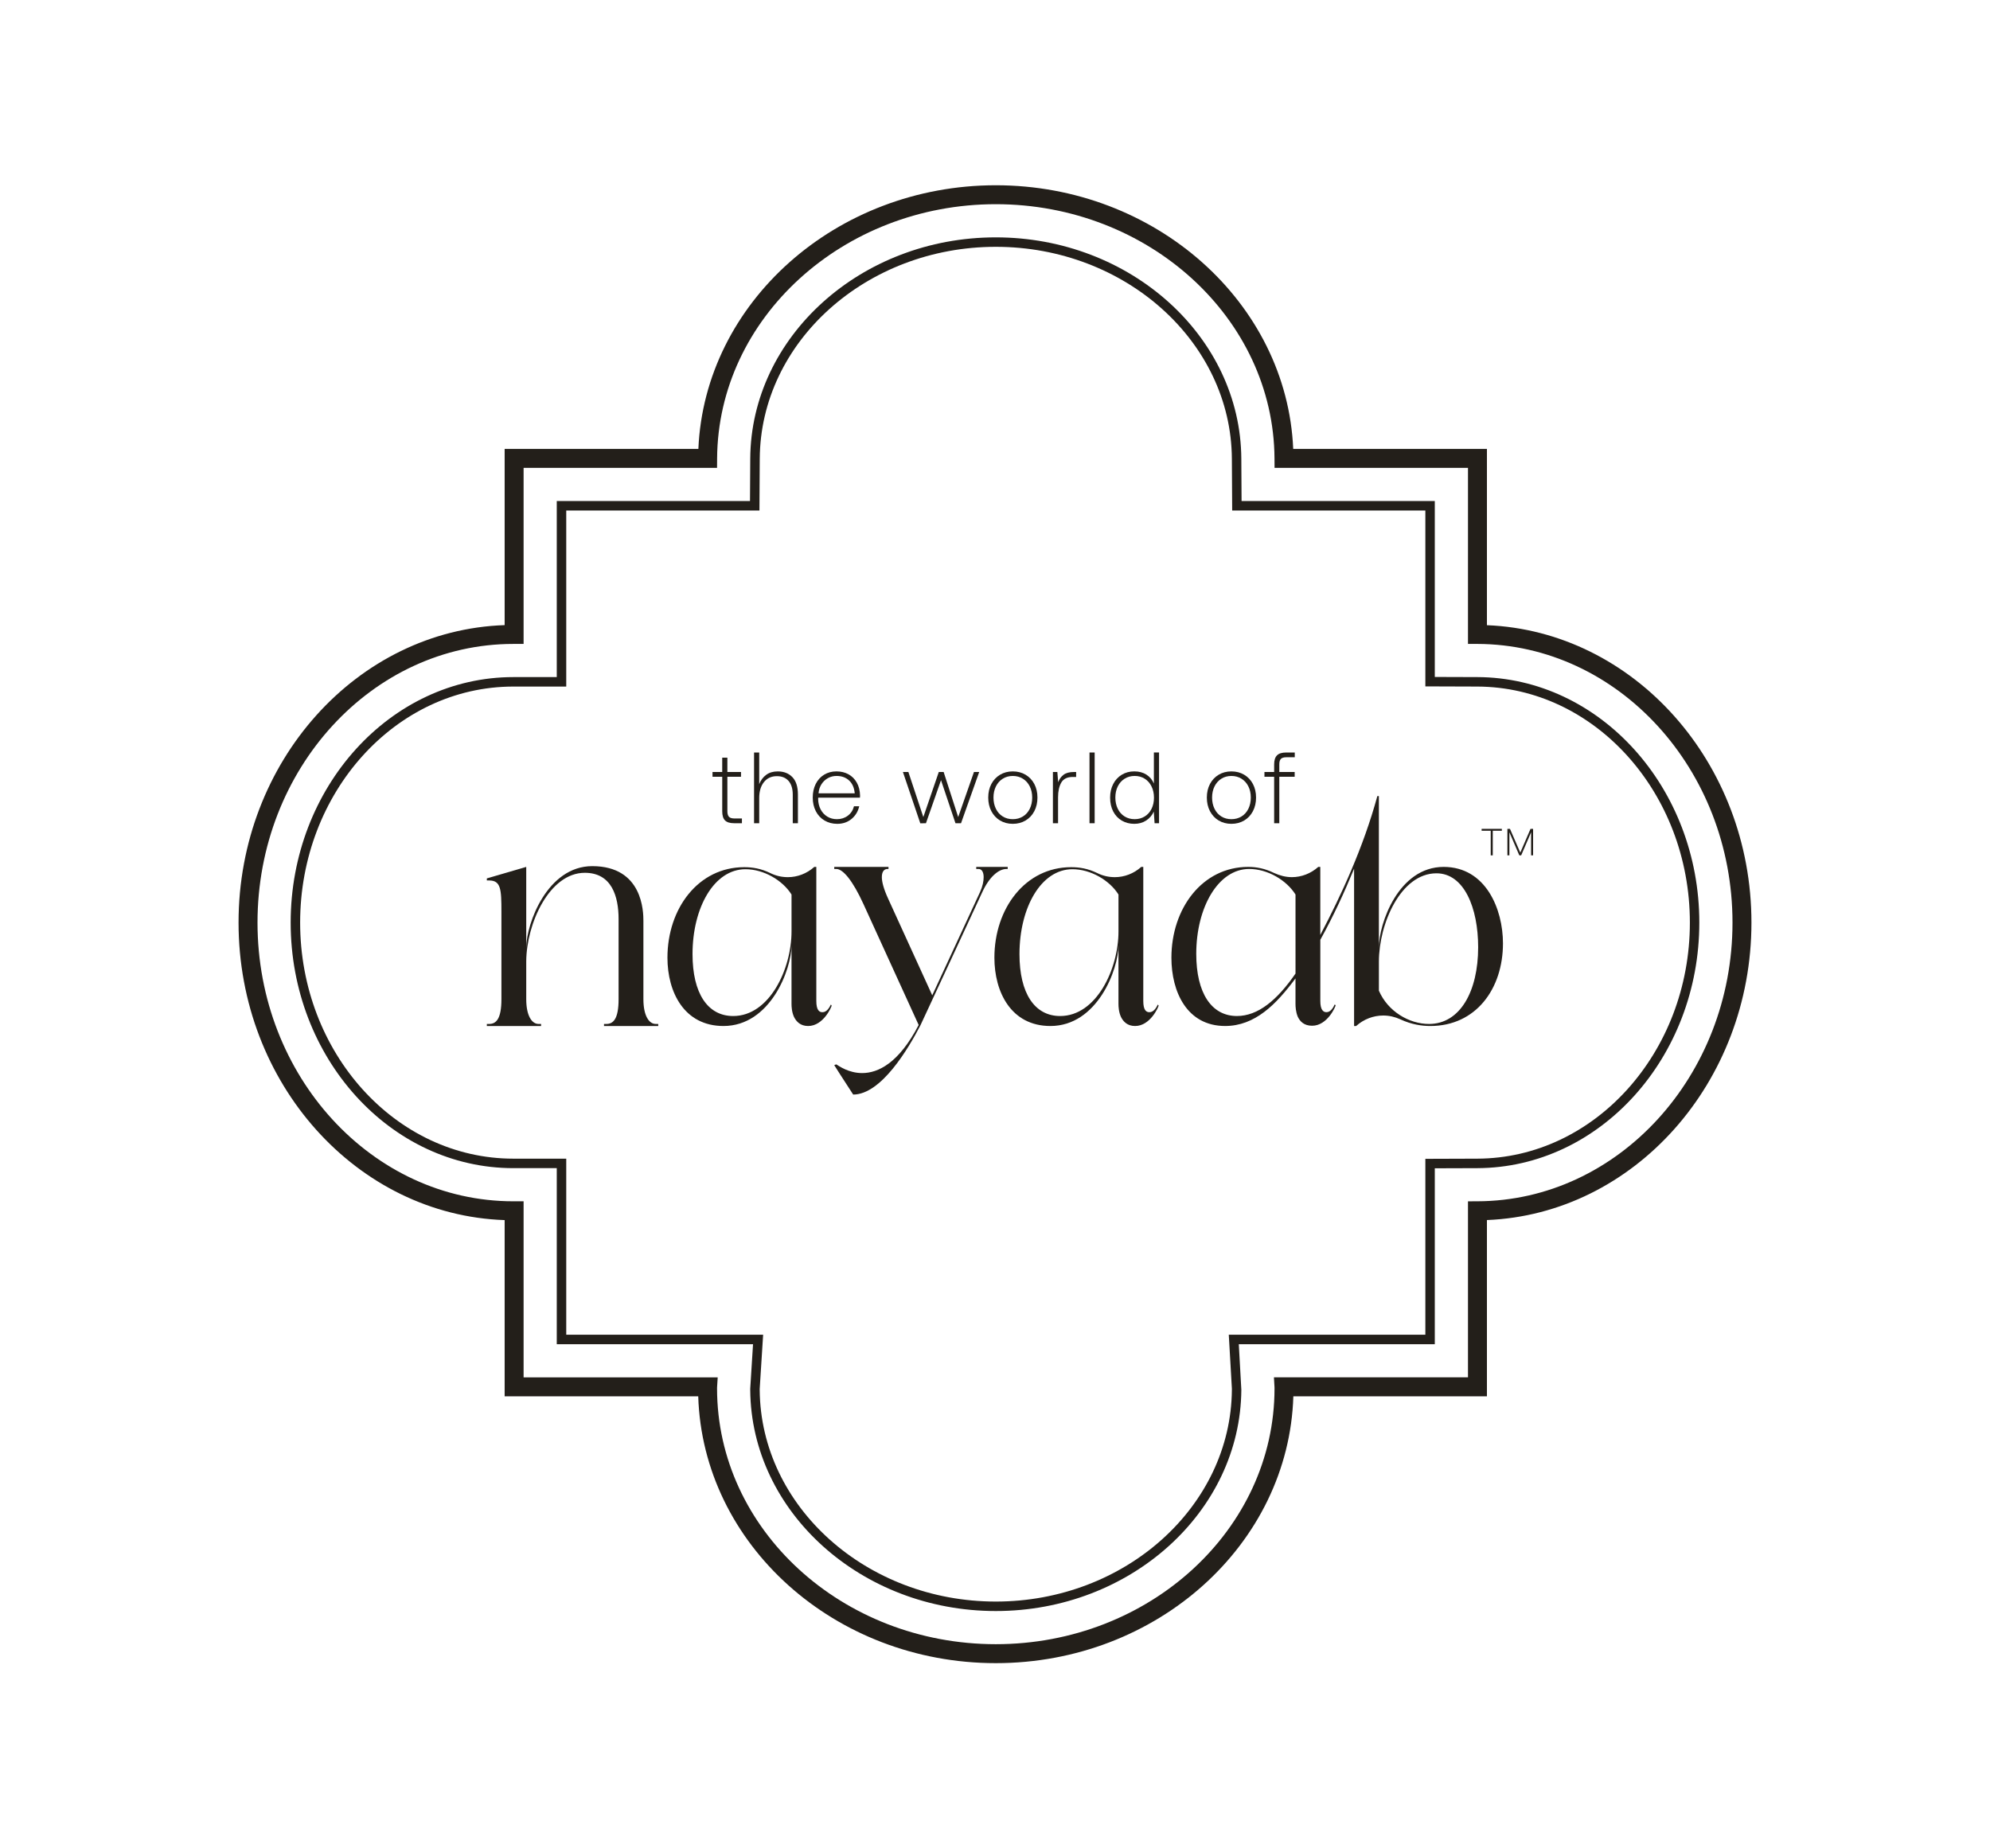 <svg xml:space="preserve" viewBox="0 0 1729.04 1606.27" y="0px" x="0px" xmlns:xlink="http://www.w3.org/1999/xlink" xmlns="http://www.w3.org/2000/svg" id="Layer_1" version="1.1">
<g>
	<g>
		<g>
			<path d="M865.21,1400.01c-116.79,0-212.5-86.14-213.36-192.03l-0.01-1.12l0.01-0.15l2.44-38.59H483.75v-152.99
				h-37.73c-106.68,0-193.47-95.72-193.47-213.37S339.34,588.4,446.02,588.4h37.73V435.41h167.89l0.22-36.82
				c0.64-106.05,96.34-192.32,213.34-192.32c116.99,0,212.7,86.28,213.34,192.32l0.22,36.82h167.89v152.87l36.93,0.12
				c106.37,0.34,192.9,96.06,192.9,213.37s-86.54,213.02-192.9,213.37l-36.93,0.12v152.87h-170.3l2.21,39.64
				C1077.76,1313.77,982.05,1400.01,865.21,1400.01z M660.07,1207.08l0.01,0.83c0.82,101.38,92.84,183.86,205.13,183.86
				c112.34,0,204.36-82.58,205.13-184.07l0.01-0.88l-2.7-46.93h170.79v-152.85l45.13-0.15c101.84-0.33,184.7-92.35,184.7-205.13
				s-82.86-204.8-184.7-205.13l-45.13-0.15V443.64h-167.84l-0.27-45.01c-0.62-101.53-92.63-184.14-205.11-184.14
				c-112.48,0-204.49,82.6-205.1,184.14l-0.27,45.01H491.99v152.99h-45.97c-102.14,0-185.24,92.02-185.24,205.13
				s83.1,205.13,185.24,205.13h45.97v152.99h171.07L660.07,1207.08z" fill="#231F1A"></path>
		</g>
	</g>
	<g>
		<g>
			<path d="M619.08,675v-4.13h8.43V658.4h4.48v12.47h11.85V675h-11.85v29.94c0,2.28,0.47,3.91,1.4,4.87
				c0.94,0.97,2.52,1.45,4.74,1.45h6.5v4.13h-6.67c-3.75,0-6.42-0.82-8.03-2.46c-1.61-1.64-2.41-4.27-2.41-7.9V675H619.08z" fill="#231F1A"></path>
			<path d="M693.28,690.46v24.94h-4.48v-24.76c0-5.21-1.21-9.21-3.64-11.98c-2.43-2.78-5.81-4.17-10.14-4.17
				c-4.74,0-8.49,1.71-11.24,5.14c-2.75,3.42-4.13,8.03-4.13,13.83v21.95h-4.48v-61.47h4.48v27.49c1.35-3.4,3.37-6.09,6.06-8.08
				c2.69-1.99,6.03-2.99,10.01-2.99c5.33,0,9.59,1.67,12.78,5.01C691.69,678.69,693.28,683.72,693.28,690.46z" fill="#231F1A"></path>
			<path d="M716.07,673.2c3.13-1.9,6.69-2.85,10.67-2.85c3.92,0,7.4,0.84,10.45,2.5c3.04,1.67,5.46,4.08,7.24,7.24
				c1.79,3.16,2.74,6.91,2.85,11.24c0,0.82-0.03,1.43-0.09,1.84h-36.26c-0.06,0.24-0.09,0.59-0.09,1.05
				c0.06,3.45,0.79,6.51,2.19,9.18c1.4,2.66,3.34,4.74,5.79,6.24c2.46,1.49,5.24,2.24,8.34,2.24c3.63,0,6.79-1.01,9.48-3.03
				c2.69-2.02,4.48-4.76,5.35-8.21h4.57c-1.05,4.57-3.29,8.25-6.72,11.07c-3.42,2.81-7.54,4.22-12.34,4.22
				c-4.16,0-7.86-0.97-11.11-2.9c-3.25-1.93-5.77-4.62-7.55-8.08c-1.78-3.45-2.68-7.4-2.68-11.85c0-4.45,0.86-8.4,2.59-11.86
				C710.51,677.78,712.94,675.1,716.07,673.2z M737.76,678.25c-2.84-2.63-6.48-3.95-10.93-3.95c-2.69,0-5.18,0.63-7.46,1.89
				c-2.28,1.26-4.16,3.03-5.62,5.31c-1.46,2.28-2.31,4.92-2.55,7.9h31.44C742.22,684.6,740.6,680.88,737.76,678.25z" fill="#231F1A"></path>
			<path d="M789.26,670.87l12.99,39.16l13.43-39.16h4.22l12.64,39.16l13.7-39.16h4.56l-15.8,44.52h-4.83
				l-12.56-37.41l-13.08,37.41l-4.92,0.09l-15.1-44.61H789.26z" fill="#231F1A"></path>
			<path d="M861.36,704.94c-1.81-3.45-2.72-7.4-2.72-11.85c0-4.45,0.91-8.39,2.72-11.81
				c1.81-3.42,4.33-6.1,7.55-8.03c3.22-1.93,6.91-2.9,11.07-2.9c4.16,0,7.86,0.97,11.11,2.9c3.25,1.93,5.78,4.61,7.59,8.03
				c1.81,3.42,2.72,7.36,2.72,11.81c0,4.45-0.91,8.4-2.72,11.85c-1.81,3.45-4.35,6.15-7.59,8.08c-3.25,1.93-6.95,2.9-11.11,2.9
				c-4.16,0-7.84-0.97-11.07-2.9C865.69,711.09,863.17,708.4,861.36,704.94z M894.73,702.84c1.4-2.87,2.11-6.12,2.11-9.75
				c0-3.63-0.7-6.87-2.11-9.7c-1.41-2.84-3.4-5.07-5.97-6.67c-2.58-1.61-5.5-2.41-8.78-2.41c-3.28,0-6.19,0.8-8.74,2.41
				c-2.55,1.61-4.52,3.84-5.93,6.67c-1.4,2.84-2.11,6.07-2.11,9.7c0,3.63,0.7,6.88,2.11,9.75c1.4,2.87,3.38,5.09,5.93,6.67
				c2.55,1.58,5.46,2.37,8.74,2.37c3.28,0,6.2-0.79,8.78-2.37C891.33,707.93,893.32,705.71,894.73,702.84z" fill="#231F1A"></path>
			<path d="M935.03,675.18h-2.9c-4.8,0-8.14,1.62-10.01,4.87c-1.87,3.25-2.81,7.51-2.81,12.78v22.57h-4.48v-44.52
				h3.86l0.7,8.87c1.05-2.75,2.63-4.92,4.74-6.5c2.11-1.58,5.07-2.37,8.87-2.37h2.02V675.18z" fill="#231F1A"></path>
			<path d="M951.11,653.93v61.47h-4.48v-61.47H951.11z" fill="#231F1A"></path>
			<path d="M1007.04,715.39h-3.86l-0.7-10.1c-1.46,3.22-3.66,5.79-6.59,7.73c-2.93,1.93-6.38,2.9-10.36,2.9
				c-4.04,0-7.65-0.94-10.85-2.81c-3.19-1.87-5.68-4.52-7.46-7.95c-1.78-3.42-2.68-7.45-2.68-12.07c0-4.39,0.89-8.31,2.68-11.77
				c1.78-3.45,4.27-6.15,7.46-8.08c3.19-1.93,6.81-2.9,10.85-2.9c4.1,0,7.61,0.94,10.54,2.81c2.93,1.87,5.09,4.45,6.5,7.73v-26.96
				h4.48V715.39z M1000.54,702.88c1.4-2.84,2.11-6.07,2.11-9.7c0-3.63-0.7-6.88-2.11-9.75c-1.4-2.87-3.38-5.11-5.93-6.72
				c-2.55-1.61-5.46-2.41-8.74-2.41c-3.28,0-6.19,0.8-8.74,2.41c-2.55,1.61-4.52,3.84-5.93,6.67c-1.4,2.84-2.11,6.07-2.11,9.7
				c0,3.63,0.7,6.88,2.11,9.75c1.4,2.87,3.38,5.09,5.93,6.67c2.55,1.58,5.46,2.37,8.74,2.37c3.28,0,6.19-0.79,8.74-2.37
				C997.16,707.93,999.14,705.72,1000.54,702.88z" fill="#231F1A"></path>
			<path d="M1051.3,704.94c-1.81-3.45-2.72-7.4-2.72-11.85c0-4.45,0.91-8.39,2.72-11.81
				c1.81-3.42,4.33-6.1,7.55-8.03c3.22-1.93,6.91-2.9,11.07-2.9s7.86,0.97,11.11,2.9c3.25,1.93,5.78,4.61,7.59,8.03
				c1.81,3.42,2.72,7.36,2.72,11.81c0,4.45-0.91,8.4-2.72,11.85c-1.81,3.45-4.35,6.15-7.59,8.08c-3.25,1.93-6.95,2.9-11.11,2.9
				s-7.84-0.97-11.07-2.9C1055.63,711.09,1053.12,708.4,1051.3,704.94z M1084.67,702.84c1.4-2.87,2.11-6.12,2.11-9.75
				c0-3.63-0.7-6.87-2.11-9.7c-1.41-2.84-3.4-5.07-5.97-6.67c-2.58-1.61-5.5-2.41-8.78-2.41s-6.19,0.8-8.74,2.41
				c-2.55,1.61-4.52,3.84-5.93,6.67c-1.4,2.84-2.11,6.07-2.11,9.7c0,3.63,0.7,6.88,2.11,9.75c1.4,2.87,3.38,5.09,5.93,6.67
				c2.55,1.58,5.46,2.37,8.74,2.37s6.2-0.79,8.78-2.37C1081.27,707.93,1083.26,705.71,1084.67,702.84z" fill="#231F1A"></path>
			<path d="M1107.06,664.29c0-3.57,0.82-6.19,2.46-7.86c1.64-1.67,4.3-2.5,7.99-2.5h7.46v4.13h-7.29
				c-2.22,0-3.81,0.47-4.74,1.4c-0.94,0.94-1.4,2.52-1.4,4.74v6.67h13.35V675h-13.35v40.39h-4.48V675h-8.43v-4.13h8.43V664.29z" fill="#231F1A"></path>
		</g>
	</g>
	<g>
		<g>
			<path d="M865.21,1445.29c-140.13,0-254.59-103.41-258.54-231.89H438.47v-153.12
				c-128.17-4.33-231.2-118.63-231.2-258.52s103.03-254.19,231.2-258.52V390.13h168.32c5.46-127.09,119.57-229.14,258.42-229.14
				c138.84,0,252.96,102.06,258.42,229.14h168.31V543.3c127.47,5.12,229.83,119.25,229.83,258.47s-102.36,253.35-229.83,258.47
				v153.17h-168.19C1119.79,1341.89,1005.33,1445.29,865.21,1445.29z M454.94,1196.94h168.65l-0.55,8.75
				c-0.02,0.29-0.01,0.56-0.01,0.85c0,122.57,108.64,222.28,242.18,222.28s242.18-99.72,242.18-222.28c0-0.31,0.01-0.59-0.01-0.9
				l-0.5-8.71h168.6v-152.97l8.21-0.03c122.2-0.4,221.62-109.04,221.62-242.18s-99.42-241.78-221.62-242.18l-8.21-0.03V406.59
				h-168.06l-0.05-8.18c-0.74-121.84-109.37-220.96-242.15-220.96s-241.41,99.12-242.15,220.96l-0.05,8.18H454.94v152.99h-8.92
				c-122.57,0-222.28,108.64-222.28,242.18s99.72,242.18,222.28,242.18h8.92V1196.94z" fill="#231F1A"></path>
		</g>
	</g>
	<g>
		<g>
			<path d="M571.92,889.83v1.78h-47.12v-1.78h2c6,0,10.67-4.22,10.67-21.56V798.7c0-19.78-6-40.23-29.34-40.23
				c-30.89,0-50.68,44.23-50.9,76.9v32.9c0,14.45,4.89,21.56,10.67,21.56h2.22v1.78H423v-1.78h2c6,0,10.67-4.22,10.67-21.56v-76.02
				c0-19.34-0.44-27.12-10.67-27.12h-2v-1.78l34.23-10v70.02c0.22-21.12,18.45-70.68,57.35-70.68c44.01,0,44.45,39.78,44.45,47.56
				v68.01c0,14.45,4.89,21.56,10.67,21.56H571.92z" fill="#231F1A"></path>
			<path d="M722.62,873.83c0,0.89-7.11,17.78-20.45,17.78c-6.67,0-10.23-3.78-12.23-7.78
				c-2-4.22-2.22-9.11-2.22-11.34v-51.12c0,21.12-18.45,70.24-59.12,70.24c-34.23,0-48.68-29.56-48.68-59.34
				c0-42.9,26.89-78.68,66.68-78.68c7.11,0,14.45,1.11,22.67,5.11c4.89,2.44,10,3.56,15.34,3.56c8.22,0,16.45-3.11,22.89-8.89h1.78
				v116.47c0,8.22,2.67,9.78,5.33,9.78c3.78,0,6-4,7.34-6.67C722.18,873.38,722.4,873.61,722.62,873.83z M687.73,777.36
				c-7.78-12.45-24.23-22-40.01-22c-27.12,0-46.01,33.12-46.01,73.79c0,34.01,13.11,53.79,35.34,53.79
				c31.56,0,50.68-40.9,50.68-73.57V777.36z" fill="#231F1A"></path>
			<path d="M875.56,753.36v1.78h-1.11c-6.89,0-15.11,7.11-21.12,20.45c0,0-51.79,111.8-53.57,115.36
				c-10.67,20.67-34.23,60.23-58.46,60.23c-9.33-14.23-16.45-25.56-16.45-25.56c0.67-0.22,0.89-0.44,1.78-0.67
				c2.45,1.56,10.89,7.56,22.45,7.56c13.78,0,31.78-8.45,49.12-41.79L750.2,785.59c-9.34-20.45-17.78-30.45-23.56-30.45h-1.78v-1.78
				h47.12v1.78h-0.89c-2.67,0-4.89,2-4.89,7.11c0,4,1.56,10.22,5.56,18.89l38.23,83.79l41.56-89.8c2.22-4.89,3.11-9.33,3.11-12.89
				c0-4.22-1.55-7.11-4.44-7.11h-2v-1.78H875.56z" fill="#231F1A"></path>
			<path d="M1006.7,873.83c0,0.89-7.11,17.78-20.45,17.78c-6.67,0-10.23-3.78-12.23-7.78
				c-2-4.22-2.22-9.11-2.22-11.34v-51.12c0,21.12-18.45,70.24-59.12,70.24c-34.23,0-48.68-29.56-48.68-59.34
				c0-42.9,26.89-78.68,66.68-78.68c7.11,0,14.45,1.11,22.67,5.11c4.89,2.44,10,3.56,15.34,3.56c8.22,0,16.45-3.11,22.89-8.89h1.78
				v116.47c0,8.22,2.67,9.78,5.33,9.78c3.78,0,6-4,7.33-6.67C1006.26,873.38,1006.48,873.61,1006.7,873.83z M971.81,777.36
				c-7.78-12.45-24.23-22-40.01-22c-27.12,0-46.01,33.12-46.01,73.79c0,34.01,13.11,53.79,35.34,53.79
				c31.56,0,50.68-40.9,50.68-73.57V777.36z" fill="#231F1A"></path>
			<path d="M1305.88,819.82c0,39.56-23.56,71.79-63.12,71.79c-7.56,0-16.45-1.33-26.01-5.78
				c-4.89-2.22-9.78-3.33-14.89-3.33c-8.44,0-16.89,3.11-23.56,9.11h-1.78V754.91c-8,19.56-18,41.34-29.34,61.79v53.12
				c0,8,2.67,9.78,5.33,9.78c3.78,0,6-4.22,7.11-6.67c0.44,0.22,0.67,0.44,0.89,0.67c0,0.89-7.11,17.78-20.45,17.78
				c-6.89,0-10.45-3.56-12.45-7.78c-1.78-4.22-2-8.89-2-11.11v-22.23c-8.45,11.34-17.34,21.78-27.12,29.12
				c-10,7.56-21.12,12.22-34.01,12.22c-33.12,0-46.68-29.56-46.68-59.34c0-42.9,26.89-78.91,66.68-78.91
				c7.11,0,14.45,1.33,22.67,5.34c4.89,2.22,10,3.56,15.34,3.56c8.22,0,16.45-3.11,22.89-8.89h1.78v59.12
				c18-34.23,37.34-75.79,49.57-120.69h1.33v131.8c0-21.12,17.11-70.24,56.24-70.24C1290.99,753.36,1305.88,790.03,1305.88,819.82z
				 M1125.62,777.36c-7.78-12.45-24.23-22.23-40.23-22.23c-26.89,0-46.01,33.34-46.01,73.79c0,34.23,13.34,54.01,35.34,54.01
				c18.45,0,35.12-14,50.9-36.9V777.36z M1284.32,823.15c0-34.23-12.23-64.24-36.23-64.24c-31.12,0-50.01,44.01-50.01,76.68v25.34
				c7.78,18,26.23,28.9,43.57,28.9C1268.54,889.83,1284.32,861.6,1284.32,823.15z" fill="#231F1A"></path>
		</g>
	</g>
	<g>
		<g>
			<path d="M1304.91,720.28v1.65h-7.9v21.39h-1.78v-21.39h-7.9v-1.65H1304.91z" fill="#231F1A"></path>
			<path d="M1311.97,720.28l8.95,20.64l8.89-20.64h2.24v23.04h-1.74v-20.04l-8.62,20.04h-1.61l-8.62-20.04v20.04
				h-1.74v-23.04H1311.97z" fill="#231F1A"></path>
		</g>
	</g>
</g>
</svg>
